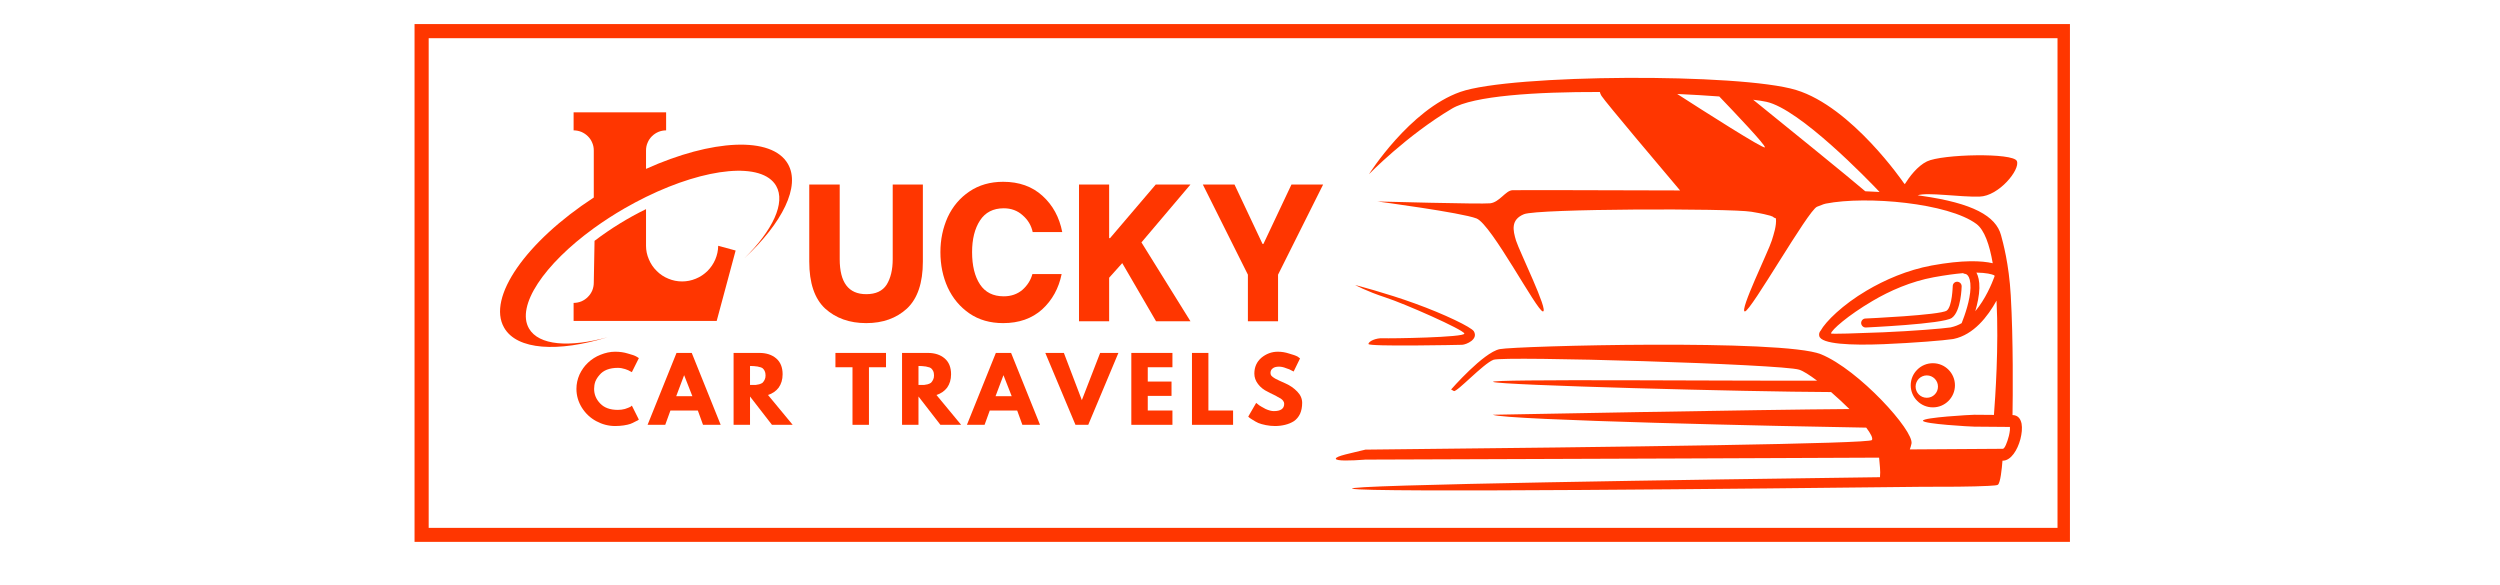 <svg xmlns="http://www.w3.org/2000/svg" xmlns:xlink="http://www.w3.org/1999/xlink" width="171" zoomAndPan="magnify" viewBox="0 0 128.25 30" height="40" preserveAspectRatio="xMidYMid meet" version="1.0"><defs><g/><clipPath id="47ff92a580"><path d="M 21.266 1.234 L 106.188 1.234 L 106.188 27.797 L 21.266 27.797 Z M 21.266 1.234 " clip-rule="nonzero"/></clipPath><clipPath id="293f0c35f8"><rect x="0" width="29" y="0" height="16"/></clipPath><clipPath id="72246c5f5a"><path d="M 25 5.754 L 40.93 5.754 L 40.93 18 L 25 18 Z M 25 5.754 " clip-rule="nonzero"/></clipPath><clipPath id="8a66d2bedb"><path d="M 68.52 3.73 L 104 3.73 L 104 25.508 L 68.52 25.508 Z M 68.52 3.73 " clip-rule="nonzero"/></clipPath><clipPath id="2e5310cd37"><path d="M 0.344 1 L 4 1 L 4 5 L 0.344 5 Z M 0.344 1 " clip-rule="nonzero"/></clipPath><clipPath id="d7f16a2824"><rect x="0" width="39" y="0" height="7"/></clipPath></defs><g clip-path="url(#47ff92a580)"><path stroke-linecap="butt" transform="matrix(0.726, 0, 0, 0.726, 21.267, 1.236)" fill="none" stroke-linejoin="miter" d="M -0.002 -0.002 L 117.093 -0.002 L 117.093 36.595 L -0.002 36.595 Z M -0.002 -0.002 " stroke="#ff3600" stroke-width="2" stroke-opacity="1" stroke-miterlimit="4"/></g><g transform="matrix(1, 0, 0, 1, 40, 4)"><g clip-path="url(#293f0c35f8)"><g fill="#ff3600" fill-opacity="1"><g transform="translate(0.999, 12.482)"><g><path d="M 3.438 0.094 C 2.582 0.094 1.879 -0.156 1.328 -0.656 C 0.785 -1.164 0.516 -1.969 0.516 -3.062 L 0.516 -7.016 L 2.078 -7.016 L 2.078 -3.188 C 2.078 -1.988 2.531 -1.391 3.438 -1.391 C 3.926 -1.391 4.273 -1.551 4.484 -1.875 C 4.691 -2.207 4.797 -2.645 4.797 -3.188 L 4.797 -7.016 L 6.344 -7.016 L 6.344 -3.062 C 6.344 -1.969 6.07 -1.164 5.531 -0.656 C 4.988 -0.156 4.289 0.094 3.438 0.094 Z M 3.438 0.094 "/></g></g></g><g fill="#ff3600" fill-opacity="1"><g transform="translate(7.868, 12.482)"><g><path d="M 3.594 0.094 C 2.926 0.094 2.348 -0.07 1.859 -0.406 C 1.379 -0.738 1.008 -1.18 0.75 -1.734 C 0.5 -2.285 0.375 -2.891 0.375 -3.547 C 0.375 -4.191 0.5 -4.789 0.75 -5.344 C 1.008 -5.895 1.379 -6.332 1.859 -6.656 C 2.348 -6.988 2.926 -7.156 3.594 -7.156 C 4.414 -7.156 5.086 -6.914 5.609 -6.438 C 6.141 -5.957 6.477 -5.336 6.625 -4.578 L 5.109 -4.578 C 5.035 -4.922 4.863 -5.207 4.594 -5.438 C 4.332 -5.676 4.008 -5.797 3.625 -5.797 C 3.082 -5.797 2.676 -5.586 2.406 -5.172 C 2.133 -4.754 2 -4.211 2 -3.547 C 2 -2.859 2.133 -2.305 2.406 -1.891 C 2.676 -1.484 3.082 -1.281 3.625 -1.281 C 4 -1.281 4.316 -1.391 4.578 -1.609 C 4.836 -1.836 5.008 -2.109 5.094 -2.422 L 6.594 -2.422 C 6.445 -1.691 6.113 -1.086 5.594 -0.609 C 5.07 -0.141 4.406 0.094 3.594 0.094 Z M 3.594 0.094 "/></g></g></g><g fill="#ff3600" fill-opacity="1"><g transform="translate(14.837, 12.482)"><g><path d="M 0.516 -7.016 L 2.062 -7.016 L 2.062 -4.266 L 2.109 -4.266 L 4.453 -7.016 L 6.234 -7.016 L 3.719 -4.047 L 6.234 0 L 4.469 0 L 2.734 -2.984 L 2.062 -2.234 L 2.062 0 L 0.516 0 Z M 0.516 -7.016 "/></g></g></g><g fill="#ff3600" fill-opacity="1"><g transform="translate(21.486, 12.482)"><g><path d="M 2.531 0 L 2.531 -2.391 L 0.219 -7.016 L 1.844 -7.016 L 3.281 -3.969 L 3.328 -3.969 L 4.766 -7.016 L 6.391 -7.016 L 4.078 -2.391 L 4.078 0 Z M 2.531 0 "/></g></g></g></g></g><path fill="#ff3600" d="M 33.141 10.73 L 33.141 12.609 C 33.141 12.852 33.191 13.086 33.289 13.309 C 33.383 13.535 33.516 13.73 33.691 13.902 C 33.863 14.074 34.062 14.207 34.289 14.297 C 34.512 14.391 34.746 14.438 34.992 14.438 C 35.234 14.438 35.469 14.391 35.695 14.297 C 35.918 14.207 36.117 14.074 36.293 13.902 C 36.465 13.73 36.598 13.535 36.695 13.309 C 36.789 13.086 36.84 12.852 36.844 12.609 L 37.738 12.852 L 36.766 16.465 L 29.426 16.465 L 29.426 15.539 C 29.562 15.539 29.695 15.512 29.824 15.461 C 29.949 15.406 30.062 15.332 30.156 15.234 C 30.254 15.141 30.328 15.027 30.383 14.902 C 30.434 14.773 30.461 14.641 30.461 14.504 L 30.5 12.355 C 31.328 11.727 32.207 11.184 33.137 10.73 " fill-opacity="1" fill-rule="evenodd"/><g clip-path="url(#72246c5f5a)"><path fill="#ff3600" d="M 33.141 8.664 C 36.52 7.141 39.59 6.973 40.418 8.406 C 41.082 9.555 40.137 11.434 38.191 13.246 C 39.637 11.816 40.316 10.402 39.816 9.535 C 39.102 8.297 36.242 8.582 33.141 10.102 C 32.773 10.281 32.406 10.48 32.035 10.691 C 31.492 11.004 30.969 11.344 30.465 11.707 C 27.91 13.559 26.469 15.691 27.137 16.852 C 27.641 17.723 29.203 17.836 31.168 17.301 C 28.621 18.082 26.523 17.961 25.863 16.812 C 24.969 15.266 26.996 12.391 30.461 10.133 L 30.461 7.723 C 30.461 7.586 30.438 7.453 30.383 7.328 C 30.332 7.199 30.258 7.09 30.16 6.992 C 30.062 6.895 29.949 6.82 29.824 6.766 C 29.695 6.715 29.562 6.688 29.426 6.688 L 29.426 5.762 L 34.172 5.762 L 34.172 6.688 C 34.035 6.688 33.902 6.715 33.777 6.766 C 33.652 6.82 33.539 6.895 33.441 6.992 C 33.344 7.09 33.27 7.199 33.219 7.328 C 33.164 7.453 33.141 7.586 33.141 7.723 Z M 33.141 8.664 " fill-opacity="1" fill-rule="evenodd"/></g><g clip-path="url(#8a66d2bedb)"><path fill="#ff3600" d="M 86.039 4.82 C 87.387 5.688 90.488 7.668 90.539 7.559 C 90.582 7.449 89 5.785 88.199 4.949 C 87.555 4.902 86.82 4.855 86.039 4.82 Z M 95.688 9.812 C 95.934 9.82 96.18 9.832 96.422 9.848 C 95.852 9.246 92.332 5.594 90.617 5.223 C 90.461 5.188 90.227 5.152 89.938 5.117 C 91.359 6.266 94.891 9.125 95.688 9.812 Z M 101.391 13.984 C 101.484 14.16 101.551 14.414 101.543 14.781 C 101.535 15.16 101.441 15.59 101.332 15.965 C 101.848 15.352 102.176 14.57 102.32 14.18 C 102.316 14.16 102.316 14.141 102.312 14.125 C 102.172 14.062 101.895 13.992 101.391 13.984 Z M 100.816 14.051 C 100.773 14.047 100.734 14.035 100.703 14.012 C 100.301 14.047 99.805 14.113 99.199 14.223 C 98.035 14.438 96.949 14.914 96.062 15.438 C 94.793 16.184 93.945 16.934 93.93 17.109 C 93.98 17.141 95.25 17.102 96.605 17.047 C 98.109 16.984 99.688 16.855 100.062 16.797 C 100.066 16.793 100.078 16.793 100.094 16.789 C 100.285 16.746 100.465 16.676 100.633 16.578 C 100.793 16.176 101.07 15.398 101.086 14.77 C 101.102 14.062 100.816 14.051 100.816 14.051 Z M 69.52 14.621 C 69.52 14.621 71.121 15.035 72.59 15.57 C 74.102 16.117 75.484 16.785 75.609 16.996 C 75.852 17.41 75.223 17.676 75.008 17.688 C 74.797 17.695 70.203 17.789 70.203 17.648 C 70.203 17.504 70.598 17.332 70.941 17.352 C 71.289 17.371 75.184 17.312 75.121 17.109 C 75.062 16.906 72.078 15.586 71.082 15.262 C 70.09 14.938 69.52 14.621 69.52 14.621 Z M 99.156 18.633 C 99.469 18.633 99.75 18.758 99.957 18.965 C 100.16 19.168 100.289 19.453 100.289 19.766 C 100.289 20.078 100.16 20.363 99.957 20.566 C 99.75 20.773 99.469 20.898 99.156 20.898 C 98.844 20.898 98.559 20.773 98.355 20.566 C 98.148 20.363 98.02 20.078 98.02 19.766 C 98.02 19.453 98.148 19.168 98.355 18.965 C 98.559 18.758 98.844 18.633 99.156 18.633 Z M 95.715 16.801 C 95.59 16.805 95.484 16.703 95.477 16.578 C 95.473 16.453 95.57 16.344 95.695 16.34 C 95.707 16.34 99.535 16.168 99.867 15.934 C 100.152 15.73 100.172 14.68 100.176 14.676 C 100.176 14.551 100.281 14.449 100.406 14.453 C 100.535 14.457 100.633 14.559 100.633 14.688 C 100.633 14.691 100.609 15.969 100.129 16.309 C 99.691 16.625 95.727 16.797 95.715 16.801 Z M 99.25 19.426 C 99.148 19.324 99.004 19.258 98.844 19.258 C 98.688 19.258 98.543 19.324 98.438 19.426 C 98.336 19.531 98.27 19.676 98.27 19.832 C 98.27 19.992 98.336 20.137 98.438 20.238 C 98.543 20.344 98.688 20.406 98.844 20.406 C 99.004 20.406 99.148 20.344 99.25 20.238 C 99.355 20.137 99.418 19.992 99.418 19.832 C 99.418 19.676 99.355 19.531 99.25 19.426 Z M 74.441 19.98 C 74.441 19.98 76.105 18.074 76.938 17.91 C 77.77 17.746 91.465 17.383 93.414 18.172 C 95.359 18.965 98.203 22.109 98.059 22.762 C 98.035 22.875 98.004 22.973 97.973 23.055 L 102.746 23.023 C 102.84 23.023 102.969 22.699 103.051 22.379 L 103.055 22.367 C 103.082 22.262 103.098 22.156 103.109 22.062 C 103.113 22 103.113 21.945 103.109 21.902 L 101.285 21.887 C 101.117 21.887 98.648 21.75 98.648 21.582 C 98.648 21.414 101.117 21.277 101.285 21.277 L 102.289 21.285 C 102.355 20.441 102.543 17.777 102.422 15.422 C 101.973 16.238 101.25 17.172 100.223 17.387 C 100.215 17.391 100.188 17.395 100.152 17.398 C 99.766 17.461 98.152 17.594 96.629 17.656 C 94.984 17.723 93.414 17.66 93.328 17.234 C 93.324 17.219 93.32 17.199 93.32 17.18 C 93.316 17.098 93.348 17.02 93.398 16.965 C 93.656 16.496 94.527 15.633 95.754 14.91 C 96.691 14.355 97.848 13.852 99.09 13.621 C 100.707 13.324 101.668 13.375 102.227 13.504 C 102.062 12.547 101.801 11.801 101.395 11.492 C 99.953 10.414 95.758 10.035 93.664 10.445 C 93.508 10.496 93.664 10.426 93.215 10.605 C 92.758 10.785 89.816 15.977 89.512 15.977 C 89.207 15.977 90.73 12.875 90.891 12.344 C 90.988 12.031 91.145 11.574 91.105 11.203 C 91.004 11.172 90.961 11.129 90.961 11.129 C 90.961 11.129 90.941 11.047 89.848 10.863 C 88.75 10.68 78.871 10.703 78.18 10.988 C 77.492 11.27 77.613 11.816 77.773 12.344 C 77.938 12.875 79.461 15.977 79.152 15.977 C 78.852 15.977 76.516 11.512 75.746 11.207 C 74.977 10.906 70.664 10.336 70.664 10.336 C 70.664 10.336 75.969 10.48 76.445 10.43 C 76.922 10.375 77.238 9.777 77.582 9.758 C 77.773 9.746 82.262 9.758 86.188 9.77 C 85.254 8.664 82.379 5.262 82.156 4.918 C 82.109 4.844 82.086 4.777 82.074 4.719 C 78.789 4.711 75.586 4.914 74.488 5.57 C 72.145 6.961 70.227 8.938 70.227 8.938 C 70.227 8.938 72.316 5.629 74.914 4.715 C 77.512 3.801 89.281 3.742 92.141 4.617 C 95 5.488 97.66 9.383 97.66 9.383 L 97.715 9.449 C 97.945 9.082 98.355 8.523 98.852 8.281 C 99.621 7.906 103.285 7.824 103.465 8.262 C 103.648 8.699 102.543 10.059 101.551 10.086 C 100.555 10.117 98.859 9.848 98.375 10.02 C 98.441 10.027 98.512 10.035 98.574 10.047 C 101.215 10.422 102.387 11.086 102.652 12.062 C 102.75 12.426 103.059 13.52 103.152 15.156 C 103.285 17.434 103.258 20.352 103.242 21.293 C 103.508 21.297 103.652 21.465 103.707 21.734 C 103.727 21.844 103.73 21.973 103.719 22.113 C 103.707 22.242 103.684 22.379 103.648 22.52 L 103.645 22.531 C 103.5 23.082 103.164 23.629 102.746 23.633 L 102.727 23.633 C 102.695 24.055 102.621 24.77 102.492 24.867 C 102.461 24.895 102.281 24.914 102.004 24.926 C 101.234 24.969 99.715 24.977 98.559 24.973 C 90.305 25.066 70.027 25.281 69.375 25.07 C 68.75 24.871 87.633 24.594 96.445 24.48 C 96.441 24.461 96.441 24.441 96.445 24.422 C 96.473 24.238 96.43 23.781 96.398 23.477 C 92.777 23.492 81.773 23.543 70.004 23.578 L 70.004 23.582 C 69.293 23.633 68.535 23.66 68.527 23.531 C 68.52 23.395 69.328 23.246 70.047 23.066 C 83.633 22.926 95.914 22.762 96.031 22.574 C 96.09 22.477 95.969 22.242 95.738 21.938 C 91.734 21.875 77.234 21.559 76.582 21.277 C 76.582 21.277 90.426 21.012 94.875 20.984 C 94.578 20.691 94.254 20.391 93.934 20.113 C 89.59 20.098 76.988 19.762 76.602 19.594 C 76.223 19.43 88.793 19.547 93.215 19.527 C 92.836 19.242 92.508 19.031 92.297 18.965 C 91.406 18.68 77.141 18.254 76.613 18.457 C 76.086 18.66 74.727 20.141 74.582 20.059 C 74.441 19.98 74.441 19.98 74.441 19.98 " fill-opacity="1" fill-rule="evenodd"/></g><g transform="matrix(1, 0, 0, 1, 29, 17)"><g clip-path="url(#d7f16a2824)"><g clip-path="url(#2e5310cd37)"><g fill="#ff3600" fill-opacity="1"><g transform="translate(0.462, 4.793)"><g><path d="M 2.234 -0.766 C 2.359 -0.766 2.477 -0.781 2.594 -0.812 C 2.719 -0.852 2.812 -0.891 2.875 -0.922 L 2.953 -0.984 L 3.312 -0.266 C 3.301 -0.266 3.285 -0.254 3.266 -0.234 C 3.242 -0.223 3.191 -0.195 3.109 -0.156 C 3.035 -0.113 2.957 -0.078 2.875 -0.047 C 2.789 -0.016 2.676 0.008 2.531 0.031 C 2.395 0.051 2.25 0.062 2.094 0.062 C 1.758 0.062 1.438 -0.02 1.125 -0.188 C 0.82 -0.352 0.578 -0.582 0.391 -0.875 C 0.203 -1.176 0.109 -1.5 0.109 -1.844 C 0.109 -2.094 0.16 -2.336 0.266 -2.578 C 0.379 -2.816 0.523 -3.02 0.703 -3.188 C 0.891 -3.363 1.102 -3.5 1.344 -3.594 C 1.594 -3.695 1.844 -3.75 2.094 -3.75 C 2.332 -3.75 2.551 -3.719 2.75 -3.656 C 2.957 -3.602 3.102 -3.551 3.188 -3.5 L 3.312 -3.422 L 2.953 -2.703 C 2.93 -2.711 2.898 -2.727 2.859 -2.75 C 2.816 -2.781 2.734 -2.816 2.609 -2.859 C 2.484 -2.898 2.359 -2.922 2.234 -2.922 C 2.023 -2.922 1.836 -2.891 1.672 -2.828 C 1.516 -2.766 1.391 -2.676 1.297 -2.562 C 1.203 -2.457 1.129 -2.344 1.078 -2.219 C 1.035 -2.094 1.016 -1.969 1.016 -1.844 C 1.016 -1.562 1.117 -1.312 1.328 -1.094 C 1.535 -0.875 1.836 -0.766 2.234 -0.766 Z M 2.234 -0.766 "/></g></g></g></g><g fill="#ff3600" fill-opacity="1"><g transform="translate(4.346, 4.793)"><g><path d="M 2.141 -3.688 L 3.625 0 L 2.719 0 L 2.453 -0.734 L 1.047 -0.734 L 0.781 0 L -0.125 0 L 1.359 -3.688 Z M 2.172 -1.469 L 1.75 -2.547 L 1.344 -1.469 Z M 2.172 -1.469 "/></g></g></g><g fill="#ff3600" fill-opacity="1"><g transform="translate(8.367, 4.793)"><g><path d="M 0.266 -3.688 L 1.594 -3.688 C 1.945 -3.688 2.234 -3.594 2.453 -3.406 C 2.672 -3.219 2.781 -2.945 2.781 -2.594 C 2.781 -2.32 2.711 -2.094 2.578 -1.906 C 2.441 -1.727 2.258 -1.602 2.031 -1.531 L 3.297 0 L 2.234 0 L 1.109 -1.453 L 1.109 0 L 0.266 0 Z M 1.109 -2.047 L 1.203 -2.047 C 1.285 -2.047 1.352 -2.047 1.406 -2.047 C 1.457 -2.055 1.516 -2.066 1.578 -2.078 C 1.648 -2.098 1.707 -2.125 1.75 -2.156 C 1.789 -2.195 1.828 -2.25 1.859 -2.312 C 1.891 -2.375 1.906 -2.445 1.906 -2.531 C 1.906 -2.625 1.891 -2.703 1.859 -2.766 C 1.828 -2.828 1.789 -2.875 1.75 -2.906 C 1.707 -2.938 1.648 -2.957 1.578 -2.969 C 1.516 -2.988 1.457 -3 1.406 -3 C 1.352 -3.008 1.285 -3.016 1.203 -3.016 L 1.109 -3.016 Z M 1.109 -2.047 "/></g></g></g><g fill="#ff3600" fill-opacity="1"><g transform="translate(12.086, 4.793)"><g/></g></g><g fill="#ff3600" fill-opacity="1"><g transform="translate(13.827, 4.793)"><g><path d="M 0.031 -2.953 L 0.031 -3.688 L 2.625 -3.688 L 2.625 -2.953 L 1.75 -2.953 L 1.75 0 L 0.906 0 L 0.906 -2.953 Z M 0.031 -2.953 "/></g></g></g><g fill="#ff3600" fill-opacity="1"><g transform="translate(17.009, 4.793)"><g><path d="M 0.266 -3.688 L 1.594 -3.688 C 1.945 -3.688 2.234 -3.594 2.453 -3.406 C 2.672 -3.219 2.781 -2.945 2.781 -2.594 C 2.781 -2.32 2.711 -2.094 2.578 -1.906 C 2.441 -1.727 2.258 -1.602 2.031 -1.531 L 3.297 0 L 2.234 0 L 1.109 -1.453 L 1.109 0 L 0.266 0 Z M 1.109 -2.047 L 1.203 -2.047 C 1.285 -2.047 1.352 -2.047 1.406 -2.047 C 1.457 -2.055 1.516 -2.066 1.578 -2.078 C 1.648 -2.098 1.707 -2.125 1.75 -2.156 C 1.789 -2.195 1.828 -2.25 1.859 -2.312 C 1.891 -2.375 1.906 -2.445 1.906 -2.531 C 1.906 -2.625 1.891 -2.703 1.859 -2.766 C 1.828 -2.828 1.789 -2.875 1.75 -2.906 C 1.707 -2.938 1.648 -2.957 1.578 -2.969 C 1.516 -2.988 1.457 -3 1.406 -3 C 1.352 -3.008 1.285 -3.016 1.203 -3.016 L 1.109 -3.016 Z M 1.109 -2.047 "/></g></g></g><g fill="#ff3600" fill-opacity="1"><g transform="translate(20.728, 4.793)"><g><path d="M 2.141 -3.688 L 3.625 0 L 2.719 0 L 2.453 -0.734 L 1.047 -0.734 L 0.781 0 L -0.125 0 L 1.359 -3.688 Z M 2.172 -1.469 L 1.75 -2.547 L 1.344 -1.469 Z M 2.172 -1.469 "/></g></g></g><g fill="#ff3600" fill-opacity="1"><g transform="translate(24.749, 4.793)"><g><path d="M 1.422 0 L -0.125 -3.688 L 0.828 -3.688 L 1.75 -1.266 L 2.688 -3.688 L 3.625 -3.688 L 2.078 0 Z M 1.422 0 "/></g></g></g><g fill="#ff3600" fill-opacity="1"><g transform="translate(28.771, 4.793)"><g><path d="M 2.375 -3.688 L 2.375 -2.953 L 1.109 -2.953 L 1.109 -2.219 L 2.328 -2.219 L 2.328 -1.484 L 1.109 -1.484 L 1.109 -0.734 L 2.375 -0.734 L 2.375 0 L 0.266 0 L 0.266 -3.688 Z M 2.375 -3.688 "/></g></g></g><g fill="#ff3600" fill-opacity="1"><g transform="translate(31.882, 4.793)"><g><path d="M 1.109 -3.688 L 1.109 -0.734 L 2.375 -0.734 L 2.375 0 L 0.266 0 L 0.266 -3.688 Z M 1.109 -3.688 "/></g></g></g><g fill="#ff3600" fill-opacity="1"><g transform="translate(34.926, 4.793)"><g><path d="M 1.625 -3.75 C 1.82 -3.75 2.016 -3.719 2.203 -3.656 C 2.398 -3.602 2.547 -3.551 2.641 -3.5 L 2.766 -3.406 L 2.438 -2.734 C 2.406 -2.754 2.363 -2.773 2.312 -2.797 C 2.27 -2.828 2.18 -2.863 2.047 -2.906 C 1.922 -2.957 1.801 -2.984 1.688 -2.984 C 1.539 -2.984 1.43 -2.953 1.359 -2.891 C 1.285 -2.836 1.25 -2.758 1.25 -2.656 C 1.25 -2.602 1.266 -2.555 1.297 -2.516 C 1.336 -2.473 1.398 -2.426 1.484 -2.375 C 1.566 -2.332 1.641 -2.297 1.703 -2.266 C 1.773 -2.234 1.879 -2.188 2.016 -2.125 C 2.254 -2.02 2.457 -1.879 2.625 -1.703 C 2.789 -1.535 2.875 -1.344 2.875 -1.125 C 2.875 -0.906 2.836 -0.719 2.766 -0.562 C 2.691 -0.406 2.586 -0.281 2.453 -0.188 C 2.316 -0.102 2.164 -0.039 2 0 C 1.844 0.039 1.672 0.062 1.484 0.062 C 1.328 0.062 1.172 0.047 1.016 0.016 C 0.859 -0.016 0.727 -0.051 0.625 -0.094 C 0.52 -0.145 0.426 -0.195 0.344 -0.25 C 0.258 -0.301 0.195 -0.344 0.156 -0.375 L 0.109 -0.422 L 0.516 -1.125 C 0.555 -1.094 0.609 -1.051 0.672 -1 C 0.734 -0.957 0.844 -0.895 1 -0.812 C 1.164 -0.738 1.305 -0.703 1.422 -0.703 C 1.773 -0.703 1.953 -0.828 1.953 -1.078 C 1.953 -1.129 1.938 -1.176 1.906 -1.219 C 1.883 -1.258 1.844 -1.301 1.781 -1.344 C 1.719 -1.383 1.66 -1.414 1.609 -1.438 C 1.566 -1.469 1.488 -1.508 1.375 -1.562 C 1.258 -1.613 1.176 -1.656 1.125 -1.688 C 0.906 -1.789 0.734 -1.926 0.609 -2.094 C 0.484 -2.258 0.422 -2.438 0.422 -2.625 C 0.422 -2.957 0.539 -3.227 0.781 -3.438 C 1.031 -3.645 1.312 -3.75 1.625 -3.75 Z M 1.625 -3.75 "/></g></g></g></g></g></svg>